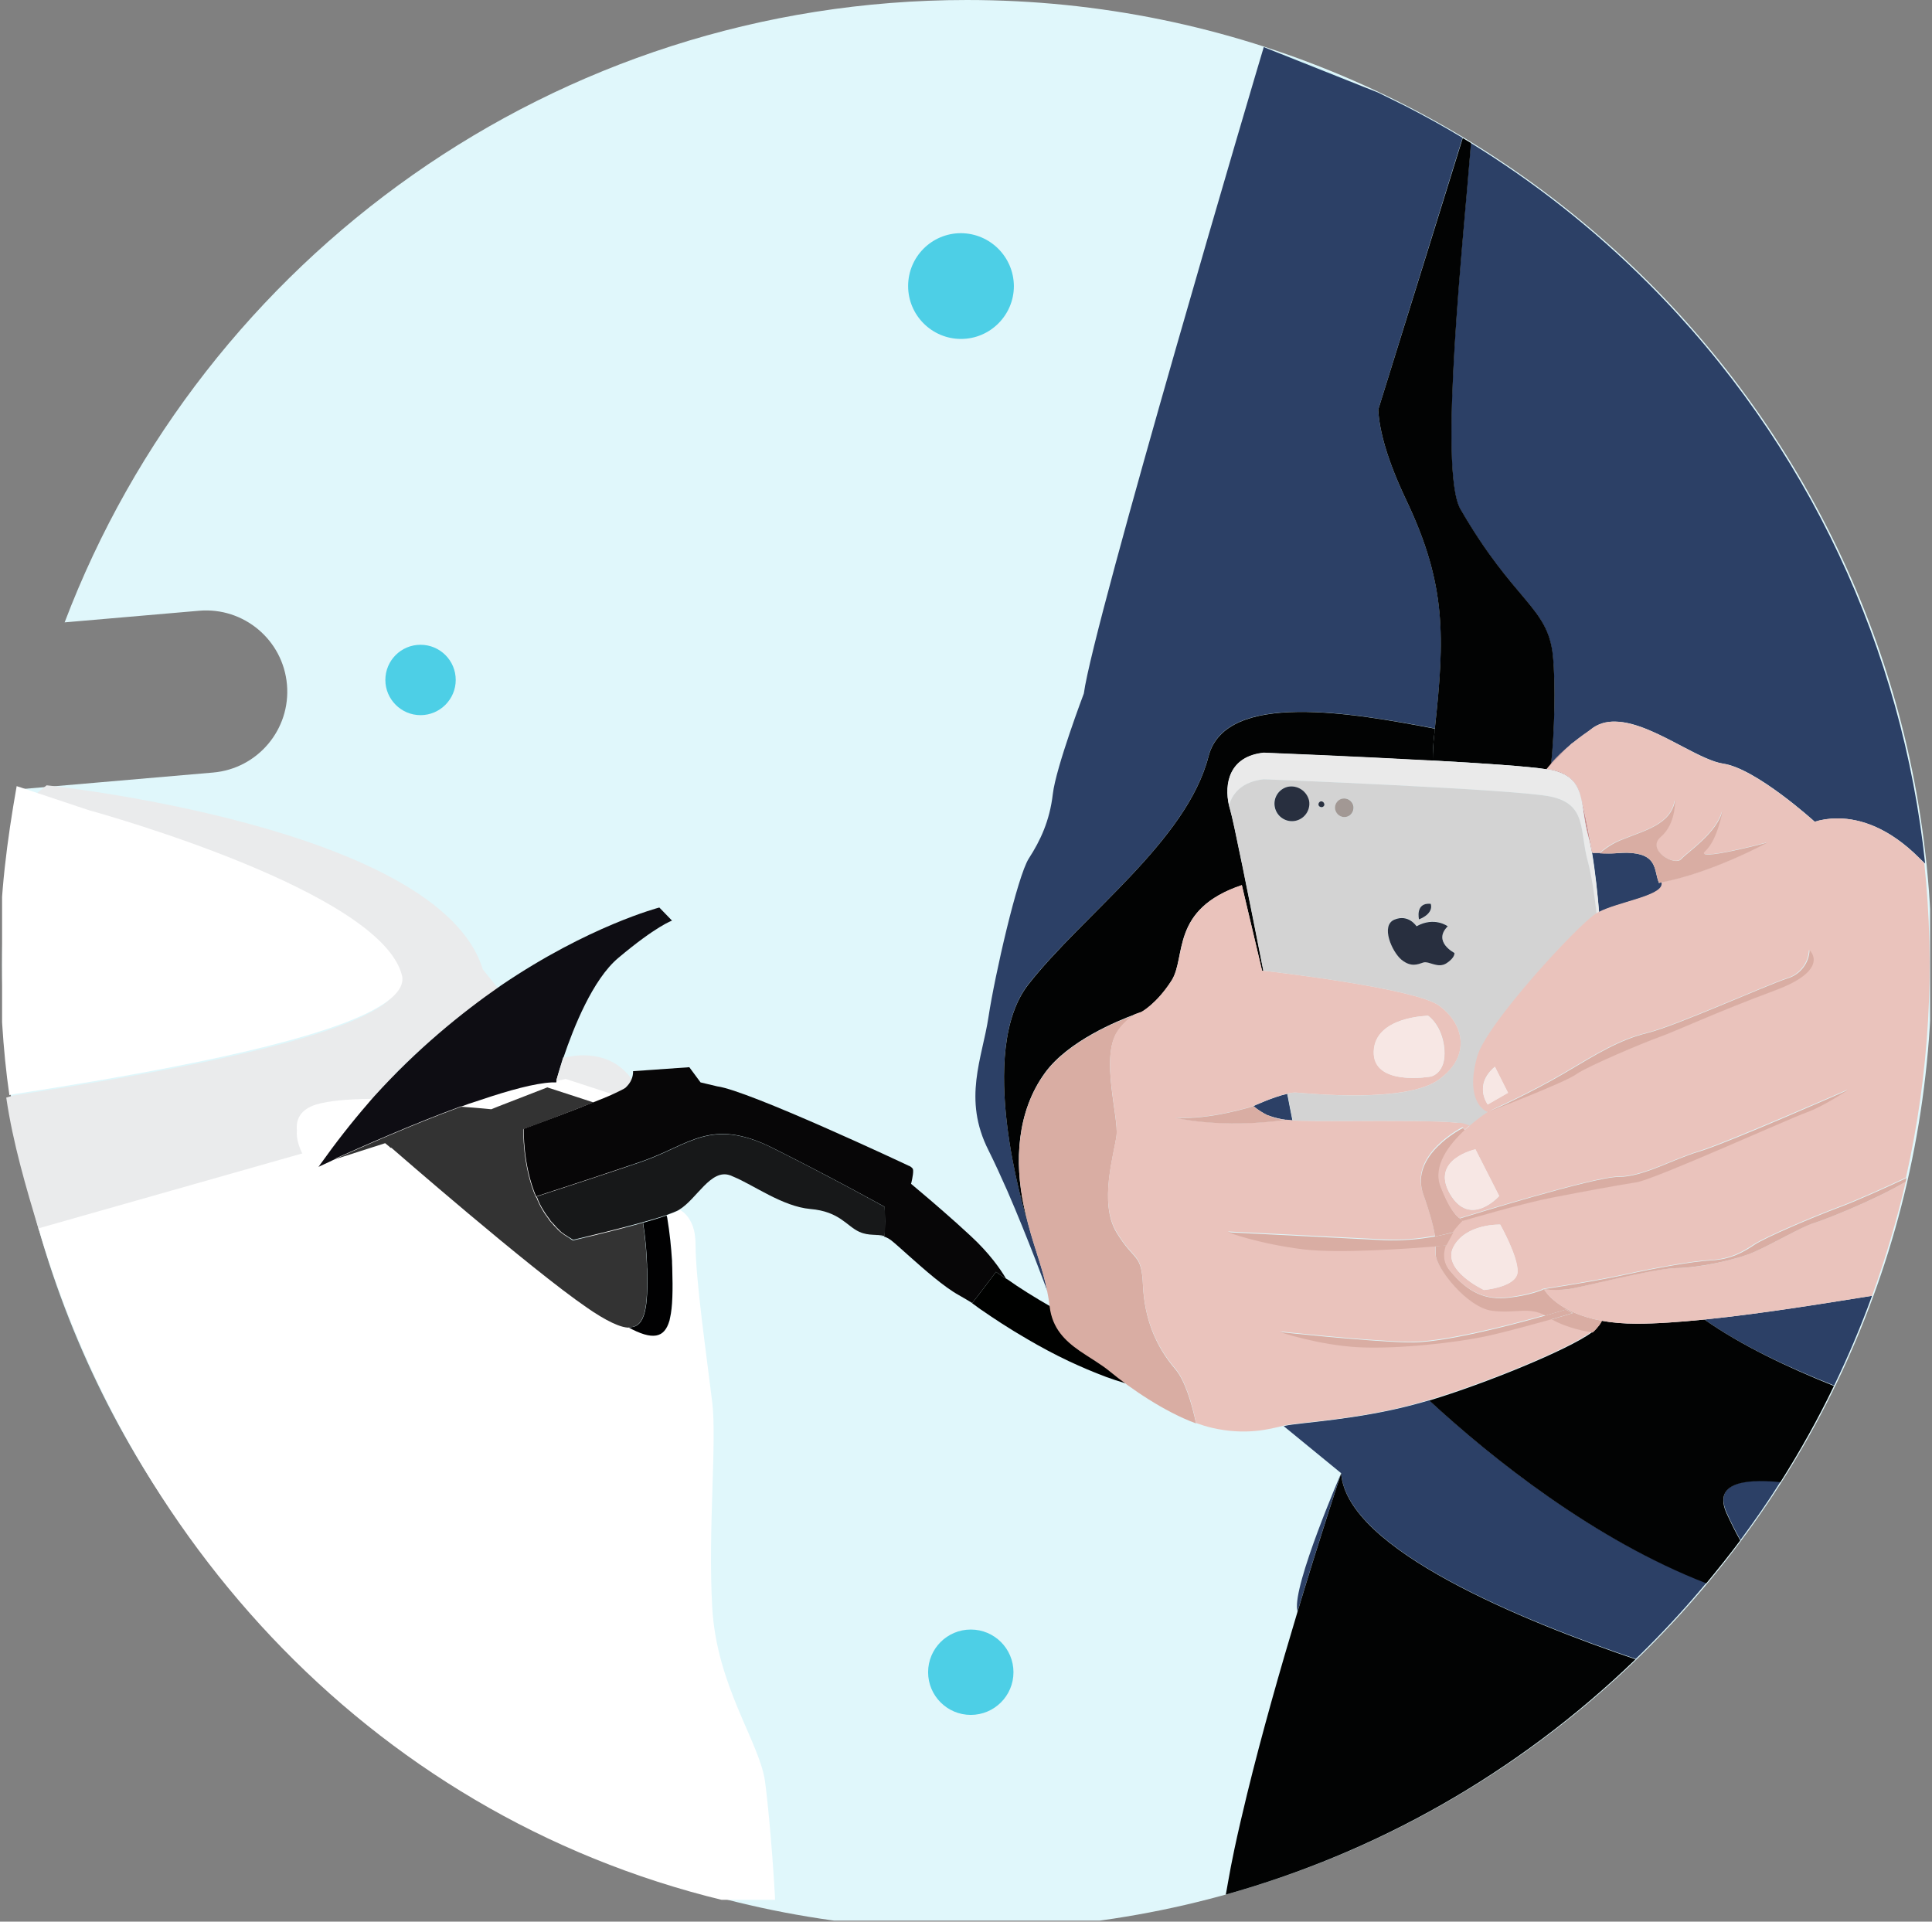 <svg fill="none" height="923" viewBox="0 0 928 923" width="928" xmlns="http://www.w3.org/2000/svg" xmlns:xlink="http://www.w3.org/1999/xlink"><rect x="0" y="0" width="928" height="923" fill="#808080" stroke="none"/><clipPath id="a"><path d="m0 0h927.1v922.5h-927.1z"/></clipPath><clipPath id="b"><path d="m1 376h548.3v536.5h-548.3z"/></clipPath><g clip-path="url(#a)"><path clip-rule="evenodd" d="m464.435 926.87c255.948 0 463.435-207.487 463.435-463.435s-207.487-463.435-463.435-463.435c-198.017 0-367.028 124.192-433.391 298.935l64.585-5.579c21.459-1.853 40.358 14.04 42.211 35.499 1.854 21.46-14.04 40.358-35.499 42.212l-93.697 8.093c-5.021 27.328-7.644 55.495-7.644 84.275 0 255.948 207.487 463.435 463.435 463.435z" fill="#e0f7fb" fill-rule="evenodd"/><g clip-path="url(#b)"><path d="m130 516h170v78h-170z" fill="#fff"/><path d="m145.5 554.7c0 .1 0 .1 0 0-1.8-3.6-3.3-7.9-2.9-11.7-.5-5.3 1.6-10.1 9.3-12.5 6-1.8 15.6-2.6 26.5-2.7 20.4-22.6 41.6-39.9 60.8-53.1l-7.3-9.1c-21-68.8-209.5-88.4-209.5-88.4l-5.9 4.8-.1.1 25.6 8.5h.2c5.2 1.4 138.8 38.6 149.3 78.8.2.6.3 1.3.3 1.9.1 5.4-5.4 10.7-15 15.6-31 16-104.4 29.1-170.3 39.3-.6.1-3 .9-3.5 1 3.2 21.9 9.5 43.1 15.7 63.8z" fill="#eaebec"/><path d="m153.9 559.2c-.4.5-.6 1-1 1.3 0 0 2.9-1.3 7.5-3.5.5-.2 1-.4 1.5-.7l-1.3.4c12.2-5.5 37.3-16.7 60.8-25.3h.4c2.3-.9 4.7-1.7 7-2.4l1.8-.6c.1 0 .2-.1.3-.1 13.6-4.6 26-8 34.2-8.4h.5 1.2.3.1s0 0 0-.1 0-.2.1-.5c0-.1 0-.2.1-.3h-.2c.4-1.4 1.6-5.6 3.3-11.1.1 0 .1 0 .2-.1 4.8-14.2 14-37.4 26.3-47.7 18.3-15.4 25.8-17.9 25.8-17.9l-6.1-6.3s-33.9 8.8-76 37.4c-19.2 13.3-40.4 30.6-60.8 53.1-1.1 1.2-2.1 2.4-3.2 3.7-7.8 9-15.4 18.7-22.8 29.1z" fill="#0e0d13"/><path d="m267.2 519.2h.2l4-.9.2-.1 22.7 7.4c3.1-1.3 5.3-2.4 6.1-3.1 1.3-1.1 2.4-2.5 3-4.2-10.3-14.3-26.9-11.7-32.6-10.2-.1 0-.2 0-.2.1-1.8 5.3-3 9.5-3.4 11z" fill="#eaebec"/><path d="m178.2 485.7c9.6-5 15.2-10.2 15.1-15.6 0-.6-.1-1.3-.3-1.9-10.7-40.2-144.2-77.3-149.4-78.8-.1 0-.2 0-.2 0l-25.5-8.5-7.7-2.6-2.2-.7c-4.6 26.1-8 51.9-8 79.4 0 23 1.3 47 4.5 69 .6-.1 2.6-.5 3.1-.6 66-10.2 139.6-23.7 170.6-39.7z" fill="#fff"/><path d="m367.4 855.2c-2.9-18.9-23.2-45.6-25.3-83.2s2.3-79.6 0-98.5c-1.2-9.9-3.3-25.6-5.1-40.6-1.6-13.6-2.9-26.9-2.9-34.9 0-2.7-.3-4.9-.7-6.9-1.4-5.7-4.4-8.6-6.8-10-.1 0-.1.1-.2.1-.4.2-.8.5-1.3.7-1.2.5-2.7 1.1-4.7 1.8.1.4.1.9.2 1.3 1.1 7.2 1.9 14.3 2.3 20.7v.4.4c0 .8.1 1.6.1 2.4.3 10.5.2 18.7-1.1 24.2 0 .1-.1.2-.1.4-.1.3-.2.6-.2.9-2.4 8.1-7.9 9.4-19.8 3h.2c-1.5-.1-3.2-.5-5.2-1.3-3.2-1.2-7-3.2-11.6-6.2-1-.7-2-1.3-3.1-2.1-26.3-17.9-90.7-74-93.9-76.8h-.3l-.1-.1h-.1l-1-.8-33.4 10.9s-.5-.6-1.2-1.6l-1.3.5c-1.1-1.5-2.5-3.8-3.8-6.3 0 0 0 0 0-.1l-128.5 36.5c48.2 163 176.5 295.5 353.7 328 0-.7.326-2 0-7.7-1.5-26.2-3.8-48.2-4.8-55.1z" fill="#fff"/><path d="m320.2 583.8c-3.1 1.1-7 2.3-11.3 3.5 1.1 7.1 1.7 14 1.9 20 0 .8 0 1.6.1 2.4.4 17.8-.8 27.8-8.4 27.8-.2 0-.4 0-.6 0-.1 0-.2 0-.2 0 11.9 6.5 17.4 5.1 19.8-3 .1-.3.2-.6.2-.9 0-.1.1-.2.1-.4 1.3-5.5 1.4-13.6 1.1-24.1 0-.8-.1-1.7-.1-2.6 0-.1 0-.3 0-.4s0-.3 0-.4c-.4-6.4-1.1-13.5-2.3-20.7-.1-.4-.2-.8-.3-1.2z" fill="#010102"/><path d="m302.4 637.5c7.6-.1 8.8-10 8.4-27.8 0-.8 0-1.6-.1-2.4-.2-6.1-.8-12.9-1.9-20-14.8 4.2-33.6 8.5-33.6 8.5-.5-.2-.8-.5-1.2-.7.2 0 .4.1.5.2-.2-.1-.4-.2-.5-.3-.2-.1-.4-.2-.6-.4-.5-.2-.8-.5-1.2-.7-.2-.1-.5-.4-.7-.5-.5-.2-.8-.6-1.3-.9-.4-.2-.7-.5-1.1-.8-.2-.2-.5-.5-.7-.7-.4-.2-.6-.6-1-1-.2-.2-.4-.4-.6-.6-.5-.5-1-1-1.4-1.6-.1-.1-.2-.2-.4-.4-.5-.5-.8-.9-1.2-1.4-.1-.1-.2-.2-.2-.4-.9-1.2-1.9-2.5-2.7-3.9v.1-.1c-1.3-2.1-2.4-4.3-3.3-6.7-.1 0-.1 0-.2.1-6.6-15.5-6-32.6-6-32.6h.1c0-.1 0-.2 0-.2 3.6-1.3 8.7-3.2 14.2-5.3 6.3-2.4 13.3-5.1 19.3-7.5l-22.1-7.2-23.7 9.2-3.2 1.3s-5.8-.6-14.2-1.2c-.2 0-.3 0-.4 0-23.5 8.6-48.6 19.8-60.8 25.3l1.3-.4 23.1-7.4 1.7 1.4.8.7.1.1h.3.1s67.1 58.5 94.1 76.9c1 .7 1.9 1.3 2.8 1.9 4.6 3 8.5 5.1 11.6 6.3 2 .8 3.7 1.2 5.2 1.3.3-.2.5-.2.7-.2z" fill="#333"/><path d="m251.6 542.3s-.6 17.1 6 32.6c.1 0 .1 0 .2-.1 0-.1 0-.1-.1-.2 12.1-3.9 34.3-11.2 50.4-16.7 23.2-8 33.2-21.4 62.9-6.6 29.6 14.8 53.8 28.3 53.8 28.3.4 4.7.4 9.3 0 14h-.1v.3c-2.3-.7-4.4-.5-6.9-.7 3.6.3 6.6-.2 10.2 2.5 1.8 1.4 5 4.3 8.8 7.7 7.2 6.4 16.7 14.8 23.8 18.7 2.9 1.6 4.9 2.9 6.4 3.8l2.4-3.1 3.3-4.3 5.7-7.6c1.4 1 2.9 2.1 4.8 3.2-2.6-4.4-7.9-12.1-16.9-20.4-4.5-4.2-8.9-8.1-12.9-11.6-8.3-7.3-14.7-12.5-15.8-13.5 0 0 .1-.3.2-.7.4-1.7 1.3-6 .5-6.7-.5-.6-1.2-1.1-1.9-1.3-1.4-.7-77-36.2-91.9-38.1l-8-1.9-5.4-7.3-27 1.9c0 1.3-.2 2.6-.7 3.8-.6 1.6-1.7 3-3 4.2-.8.6-3.1 1.7-6.1 3.1-2.6 1.2-5.9 2.5-9.4 3.9-5.9 2.4-12.6 5-18.8 7.3-5.6 2.1-10.7 4-14.5 5.4z" fill="#070607"/><path d="m275.3 595.5s31-7.2 44.9-11.9c.5-.2.9-.3 1.3-.5 1.4-.5 2.6-1 3.5-1.4.4-.2.9-.4 1.3-.7 8.4-5.1 15.1-19.7 24.3-16.5.3.1.7.2 1 .4.2.1.5.2.7.3 9.7 4 23.6 14.3 36.9 15.5 14.1 1.2 17.4 8.2 23.6 11 4.8 2.1 8.3.9 12 2h.1c.4-4.7.4-9.3 0-14 0 0-24.2-13.5-53.8-28.3-29.7-14.8-39.8-1.4-62.9 6.6-16.1 5.5-38.3 12.8-50.4 16.7 0 .1 0 .1.1.2.8 2.4 2 4.7 3.3 6.7.8 1.4 1.8 2.7 2.7 3.9.1.1.2.2.2.4.4.5.7.9 1.2 1.4.1.1.2.2.4.4.5.5 1 1.1 1.4 1.6.2.2.4.4.6.6l1 1c.2.2.5.5.7.7.4.4.7.6 1.1.8.5.4.8.7 1.3.9.2.1.5.4.7.5.4.2.7.5 1.2.7.2.1.4.2.6.4.2.1.3.2.5.3 0 0 .1 0 .1.1h.1s.1.1.3.2z" fill="#171819"/><path d="m545.5 645.8c-13.9-4.3-28-11-40.1-17.8-8.4-4.8-15.9-9.5-21.5-13.5-.2-.1-.4-.2-.7-.4-1.9-1.1-3.4-2.2-4.8-3.2l-5.7 7.6-3.3 4.3-2.4 3.1v.1c.4.2 1.4 1.1 3.3 2.4.5.4 1 .7 1.6 1.1 4.6 3.2 12.2 8.3 21.7 13.8 6 3.5 12.6 7.1 19.8 10.5 5.8 2.7 11.8 5.3 18 7.6 5.8 2.1 11.8 3.9 17.7 5.3h.2c-1.4-7.5-3-17-3.8-20.9z" fill="#000100"/></g><path d="m609.2 23.5 44.5 17.7c-14.5-6.7-29.3-12.6-44.5-17.7z" fill="#4dcfe6" opacity=".1"/><path d="m461.6 112c-.1 0-.1 0 0 0-14.1 0-25.4 11.4-25.4 25.4s11.4 25.4 25.4 25.4 25.4-11.4 25.4-25.4c-.1-14-11.4-25.3-25.4-25.4z" fill="#4dcfe6"/><path d="m202 309.7c-.1 0-.1 0 0 0-9.4 0-16.9 7.6-16.9 16.9s7.6 16.9 16.9 16.9 16.9-7.6 16.9-16.9c0-9.4-7.6-16.9-16.9-16.9z" fill="#4dcfe6"/><path d="m466.3 823.7c11.322 0 20.5-9.178 20.5-20.5s-9.178-20.5-20.5-20.5-20.5 9.178-20.5 20.5 9.178 20.5 20.5 20.5z" fill="#4dcfe6"/><path d="m818.7 633.8c17.3 12.2 39.9 22.9 62.3 31.7 6.8-14.1 12.9-28.5 18.2-43.1-17.2 2.7-51 8.4-80.5 11.4z" fill="#2c4066"/><path d="m602.2 531.4c2.3 1.9 4.5 3.2 6.5 4.2.5.2 1.1.4 1.7.6 2 .7 4.4 1.3 7.4 1.7h.1-.1l3 .3c-.8-3.9-1.6-8.2-2.5-12.8-6.8 1.5-16.3 5.9-16.3 5.9s.2 0 .2.1z" fill="#2c4066"/><path d="m768.1 438.2c9.1-4.8 29.6-7.7 30.3-13.3 0-.4 0-.7-.2-1.1-.5.1-1 .2-1.4.3 0-.1 0-.2-.1-.4-2.3-6-.5-13.7-15.1-14.1-1.5 0-3.1.1-5 .2-1.6.1-3.1.2-4.5.1-1.2 0-2.5 0-3.7-.2l.1-.1h-3.5s0-.3-.1-.7c-.1 0-.2-.1-.3-.1 1.7 9.8 2.9 21.7 3.5 29.4z" fill="#2c4066"/><path d="m520.6 333.1s-13.4 35.4-14.9 48.3-6 22.4-11.5 30.9-16.4 56.3-19.4 76.2-12.5 39.3 0 64c2.9 5.8 6 12.6 9.1 19.6 9.9 22.8 19.1 47.8 19.1 47.9-2.2-11.2-5.9-19.7-9.2-32.4-2.1-6.8-25-82.8.2-114.9 26.4-33.6 76-68.7 86.5-109.5 8.2-31.8 70-20.6 108.7-13.3 4.9-44 5.5-69.3-13.6-109.4-9.5-20-13-33.6-13.6-43.7l40.5-130.6c-8.9-5.4-18-10.4-27.1-15.1l-13.6-6.7-8.1-3.2-44.5-17.7-1.9-.8c-.1 0-.2-.1-.3-.1v.1c-2 6.4-81.9 276.5-86.4 310.4z" fill="#2c4066"/><path d="m829.4 726.6c2.2 4.9 4.4 9.2 6.6 13.1 6.8-9.2 13.3-18.5 19.3-28.1-19.6-1.8-32 1.4-25.9 15z" fill="#2c4066"/><path d="m686.5 672.6c-2.1.6-4.1 1.2-6 1.7-28.1 7.7-56.5 9-63 10.5-.3.1-.6.1-.9.2l27.6 22.6s-23.3 53.8-21.1 65.7c.1.3.1.6.1.9 11.4-37.9 21-66.6 21-66.6 2.7 36.7 88.2 71.2 141.5 89.2 1.9-1.8 3.8-3.7 5.7-5.6 10-10 19.4-20.3 28.3-31-54.1-20.6-102.7-59.6-133.2-87.6z" fill="#2c4066"/><path d="m791.4 135.8c-26.2-26.2-54.7-48.5-84.9-67.1-3.5 44.5-15.8 157.3-5.1 175.8 25.9 44.8 41.9 46.8 44.4 70.2 1.6 14.8.7 37.1-.8 52.1 2.8-3.4 6.3-6.5 9.5-9.2l.3-.3.7-.5c3.7-3 6.9-5.2 8.1-6l.5-.4c3.4-2.8 7.4-3.9 11.8-3.8 10.1.1 22 6.6 32.7 12.2 7.3 3.8 14 7.2 19.1 8 15.7 2.2 43.9 27.8 44 27.9 3.1-1 6.8-1.6 10.9-1.6h.3c10.8.1 24.5 4.5 39 19 .7.7 1.4 1.4 2.2 2.1.2.2.4.4.6.5-10.9-101.9-55.3-200.9-133.3-278.9z" fill="#2c4066"/><path d="m502 515.2c11.1-15.2 34.8-24.9 43.2-28 2-.7 3.1-1.1 3.1-1.1s7.2-3.8 14.4-15c7.2-11.3-.8-34.4 33.8-45.9l9.7 41.1s.2 0 .7.1c-7.3-37.1-14.4-72.3-15.9-77.2-.2-.7-.4-1.5-.6-2.2-2.5-10.6.1-23.7 16.7-25.4 0 0 42.9 1.7 81.1 3.8 0-3.8.2-8.2.8-13.2.1-.7.2-1.4.2-2.2-38.8-7.4-100.5-18.5-108.7 13.3-10.5 40.7-60.1 75.8-86.5 109.5-25.2 32.1-2.3 108.2-.2 114.9-.7-2.6-1.4-5.4-2-8.4-4.5-21-3.5-45.4 10.2-64.1z" fill="#020303"/><path d="m818.7 633.8c-11.9 1.2-23.2 2-32.4 2-6.5 0-12.1-.5-16.9-1.4-.5.9-.9 1.6-1.4 2.3-.1.1-.1.1-.2.2-1.5 2-2.9 3.1-2.9 3.1s-.1 0-.3 0c-11.5 8.4-51.2 24.6-78.1 32.7 30.4 28 79.1 66.9 133.1 87.8 5.6-6.8 11.1-13.6 16.3-20.6-2.2-3.9-4.4-8.3-6.6-13.1-6-13.6 6.3-16.8 25.9-14.9 9.5-15 18.1-30.4 25.7-46.2-22.4-9-44.9-19.7-62.2-31.9z" fill="#020303"/><path d="m662 196.8c.6 10.1 4.1 23.7 13.6 43.7 19.1 40.2 18.4 65.4 13.6 109.4-.1.7-.2 1.4-.2 2.2-.6 5-.8 9.4-.8 13.2 23.9 1.3 46 2.8 54.8 4.2 0 0 0-.1.1-.1h-.1l.2-.2c.6-.8 1.2-1.6 1.9-2.4 1.5-15 2.3-37.3.8-52.1-2.5-23.4-18.5-25.4-44.4-70.2-10.7-18.5 1.6-131.3 5.1-175.8-1.3-.8-2.7-1.6-4-2.4z" fill="#020303"/><g fill="#cc9393"><path d="m924.6 414.7c-.2-.2-.4-.4-.6-.5.2.1.4.3.6.5z"/><path d="m775.8 346.6c10.1.2 22 6.6 32.7 12.2-10.7-5.6-22.6-12-32.7-12.2z"/><path d="m921.8 412.1c-14.5-14.5-28.2-19-39-19 10.8 0 24.5 4.5 39 19z"/><path d="m882.5 393.1c-4.1 0-7.8.6-10.9 1.6 3.1-1 6.8-1.6 10.9-1.6z"/><path d="m755.4 356.8 8.1-6c-1.2.8-4.4 3-8.1 6z"/><path d="m776.6 409.8h-1.1-.1c-1.1.1-2.2.2-3.3.2 1.4 0 2.9 0 4.5-.2 1.8-.1 3.5-.2 5-.2-.1 0-.2 0-.3 0-1.4 0-3 .1-4.7.2z"/><path d="m798.4 424.9c0-.4 0-.7-.1-1.1.1.3.1.7.1 1.1z"/><path d="m744.8 369.8c17.6 3.6 13.8 16.3 17.9 31.3.6 2.3 1.2 5 1.7 7.8.1 0 .2.1.3.1-.6-3.3-3-17.6-5.8-27.8-3-11.2-15.2-11.8-16-11.8 0 0 0 .1-.1.1.8.1 1.5.2 2 .3z"/><path d="m754.5 357.6c-3.2 2.6-6.6 5.8-9.5 9.2-.7.8-1.3 1.6-1.9 2.4z"/></g><path d="m762.7 401.1c-4.1-15-.4-27.7-17.9-31.3-.5-.1-1.2-.2-1.9-.3-8.8-1.4-30.9-2.9-54.8-4.2-38.3-2.1-81.1-3.8-81.1-3.8-16.5 1.7-19.1 14.8-16.7 25.4 1.8-6.3 6.7-11.5 16.7-12.6 0 0 120.3 4.7 137.8 8.3s13.8 16.4 17.9 31.3c1.8 6.6 3.2 16.3 4.2 25 .4-.2.8-.5 1.2-.7-.7-7.7-1.9-19.6-3.6-29.3-.5-2.8-1.1-5.5-1.8-7.8z" fill="#eaeaea"/><path d="m744.8 382.6c-17.6-3.6-137.8-8.3-137.8-8.3-10 1.1-14.9 6.3-16.7 12.6.2.8.4 1.5.6 2.2 1.5 4.9 8.6 40.1 15.9 77.2h.4c8.8 1 73 8.7 84 16.7 11.8 8.6 15.8 23.9 0 35.5s-62.5 6.7-68.5 6.3c-1.2-.1-2.6.1-4.3.5.9 4.6 1.7 8.9 2.5 12.8.9.1 1.9.1 2.9.2 15.1.4 58.9-.5 74.1.8 1.6.1 2.8.3 3.7.5 1.6.3 3.1.8 4.4 1.3 4.8-4.1 8.8-6.7 8.8-6.7s-.1 0-.1-.1c-.1 0-.2.1-.2.1s.1 0 .2-.1c-5.6-2.7-9.3-11.3-4.8-26.8 4.6-15.7 48.1-62.8 56.8-68.4.1 0 .1-.1.2-.1-1-8.7-2.4-18.3-4.2-25-4.1-14.8-.3-27.5-17.9-31.2zm-100 1c2.5-.5 4.9 1.1 5.4 3.6.4 2.4-1.2 4.7-3.6 5.2-2.4.4-4.7-1.2-5.2-3.6-.4-2.4 1-4.6 3.4-5.2zm-22.9 10.7c-4.5.8-8.9-2.2-9.7-6.8-.8-4.4 2-8.6 6.3-9.6 4.6-.9 9.2 2 10.1 6.7.9 4.5-2.1 8.9-6.7 9.7zm13.1-6.5c-.8.1-1.5-.4-1.7-1.2-.1-.7.3-1.5 1.1-1.6.8-.2 1.6.4 1.7 1.2.2.7-.4 1.4-1.1 1.6zm46.6 53.8s-2-8.2 5.6-7.5c0 0 2 4.5-5.6 7.5zm13.3 20.9c-4.2 2.8-8.4-1.1-11.2-.3s-6 2.4-10.5-1.3c-4.6-3.7-10.2-16.5-3.4-19.3s10.6 3.2 10.6 3.2c8.6-4.8 15 0 15 0-7.4 7.4 3.2 12.8 3.2 12.8s.5 2.1-3.7 4.9z" fill="#d3d3d3"/><path d="m618.6 377.9c-4.3 1-7.1 5.2-6.3 9.6.8 4.5 5.1 7.6 9.7 6.8 4.5-.8 7.6-5.1 6.8-9.7-1.1-4.7-5.6-7.6-10.2-6.7z" fill="#282f3f"/><path d="m646.5 392.4c2.4-.4 4-2.8 3.6-5.2-.5-2.5-2.9-4.1-5.4-3.6-2.3.5-3.8 2.8-3.4 5.1.5 2.5 2.8 4.1 5.2 3.7z" fill="#a29894"/><path d="m636.1 386.1c-.2-.8-.9-1.3-1.7-1.2-.7.2-1.2.9-1.1 1.6.1.8.9 1.3 1.7 1.2.7-.1 1.3-.8 1.1-1.6z" fill="#282f3f"/><path d="m681.6 441.6c7.6-3.1 5.6-7.5 5.6-7.5-7.6-.7-5.6 7.6-5.6 7.5z" fill="#282f3f"/><path d="m695.4 444.9s-6.4-4.8-15 0c0 0-3.8-6-10.6-3.2s-1.2 15.5 3.4 19.3c4.6 3.7 7.8 2.2 10.5 1.3 2.8-.8 7 3.1 11.2.3s3.7-4.9 3.7-4.9-10.6-5.4-3.2-12.8z" fill="#282f3f"/><path d="m518.5 648.8c4.9 3.4 10.2 6.3 14.8 10.1 9.6 7.9 25.9 19.2 41.2 24.8-2.1-9.7-5.3-20.6-10-26.1-9.7-11.3-14.8-24.7-15.5-40.3s-4.1-11.1-12.7-25.3-1.1-37.7 0-46.5-7.8-37.6.4-49.9c2.2-3.3 5.1-6.1 8.5-8.2-8.5 3.1-32.1 12.8-43.2 28-13.7 18.7-14.7 43.1-10.2 64 .6 3 1.3 5.8 2 8.4 3.3 12.7 7 21.2 9.2 32.4.5 2.4.9 4.8 1.2 7.5 1.3 10.4 7.3 16.2 14.3 21.1z" fill="#d9ada3"/><path d="m610.5 536.2c-.6-.2-1.2-.4-1.7-.6.5.2 1.1.4 1.7.6z" fill="#d9ada3"/><path d="m602.1 531.3s0 0 .1.1c0-.1-.1-.1-.1-.1z" fill="#d9ada3"/><path d="m562.7 471.1c7.2-11.2-.8-34.4 33.8-45.9-34.5 11.5-26.6 34.6-33.8 45.9z" fill="#d9ada3"/><path d="m596.5 425.2 9.7 41.1s.4 0 1 .1c-.1 0-.2 0-.4 0-.4 0-.7-.1-.7-.1z" fill="#d9ada3"/><path d="m697.9 539.1c-15.2-1.3-59-.3-74.1-.8 15.1.5 58.9-.5 74.1.8z" fill="#d9ada3"/><path d="m706 540.9c-1.3-.5-2.8-1-4.4-1.3 1.6.3 3.1.8 4.4 1.3z" fill="#d9ada3"/><path d="m622.7 524.9c6 .4 52.7 5.2 68.5-6.3-15.9 11.5-62.6 6.7-68.5 6.3z" fill="#d9ada3"/><path d="m691.2 518.5c15.8-11.6 11.8-26.9 0-35.5 11.8 8.7 15.8 24 0 35.5z" fill="#d9ada3"/><path d="m697.9 539.1c-15.2-1.3-59-.3-74.1-.8-1 0-2-.1-2.9-.2-1.1-.1-2.1-.2-3-.3-31.5 4.4-53.3-1-53.3-1 16.8 1.1 37.5-5.6 37.5-5.6l.1.1c-.1-.1-.1-.1-.1-.1s9.5-4.4 16.3-5.9c1.6-.4 3.1-.6 4.3-.5 6 .4 52.7 5.2 68.5-6.3s11.8-26.9 0-35.5c-11-8-75.2-15.7-84-16.7-.6-.1-1-.1-1-.1l-9.7-41.1c-34.5 11.6-26.5 34.7-33.8 45.9-7.2 11.2-14.4 15-14.4 15s-1.1.4-3.1 1.1c-3.4 2.1-6.3 4.9-8.5 8.2-8.2 12.3.7 41.1-.4 49.9s-8.6 32.2 0 46.5 12 9.6 12.7 25.3 5.8 29 15.5 40.3c4.7 5.5 8 16.4 10 26.1v.1c2.5.9 5 1.7 7.6 2.3 16.4 3.8 27.8.6 34.4-1 .3-.1.6-.2.9-.2 6.5-1.5 34.9-2.7 63-10.5 1.9-.5 3.9-1.1 6-1.7 26.9-8.1 66.5-24.2 78.1-32.7-1.9-.3-11.7-2-19.4-6.3-9 2.6-22 6.1-30.7 8-14.6 3.2-43 6.4-62 5.4s-37.7-7.3-37.7-7.3 39.2 4.3 61.3 5c16.2.5 49.6-8.2 66.2-12.9-8-4.5-14.1-.9-25.5-2.3-12-1.5-27.2-20.7-27.2-27.2 0-1.3 0-2.6 0-3.8-12.7 1.1-46 3.5-63.5 1.4-21.8-2.6-36.2-8.2-36.2-8.2l74.9 3.8c8.2.4 16.4-.2 24.5-1.8-.5-4.1-2-9.8-5.7-20.4-6.7-18.9 19-31.7 19-31.7s.4.4 1.1 1.2c.8-.7 1.5-1.4 2.3-2-1.3-.5-2.8-1-4.4-1.3-.8.1-2.1 0-3.6-.2zm-4.1-35.1c.9 11.6-6.5 13.1-6.5 13.1s-27.9 4.9-27.4-12 26.1-17.2 26.1-17.2 6.8 4.5 7.8 16.1z" fill="#eac3bc"/><path d="m617.8 537.9c-2.9-.4-5.4-1-7.4-1.7-.6-.2-1.2-.4-1.7-.6 4.9 2.3 8.5 2.3 9.1 2.3z" fill="#eac3bc"/><path d="m768 636.7c-.1.1-.1.1-.2.2z" fill="#eac3bc"/><path d="m689.6 598.6v3.8c0 6.5 15.1 25.7 27.2 27.2 11.4 1.4 17.5-2.1 25.5 2.3 6-1.7 9.9-2.9 9.9-2.9l3.3 1.7s-4.2 1.3-10.2 3c7.7 4.4 17.5 6 19.4 6.3h.3s1.4-1.1 2.9-3.1c.1-.1.1-.1.2-.2.5-.7 1-1.4 1.4-2.3-20.9-3.8-27.2-14.1-27.8-15.1-.1 0-.1 0-.2 0-.9.4-6.7 2.9-16.7 4-11 1.3-19.5-2.2-28.2-12.9-3.4-4.1-3.1-8.7-1.5-12.8l-.3.5s-1.9.2-5.2.5z" fill="#d9ada3"/><path d="m683.6 573.5c3.7 10.6 5.1 16.3 5.7 20.4 3-.6 5.9-1.3 8.9-2.1l-.3.6c2.1-3 4.3-5.3 5.2-6.1-.2 0-.2.1-.2.1l-1.7-1.1h.1c-2-1.3-5.2-5.1-9.1-15.2-3.8-9.9 4.1-20.1 11.6-27.1-.7-.8-1.1-1.2-1.1-1.2s-25.7 12.8-19.1 31.7z" fill="#d9ada3"/><path d="m921.8 412.1c-14.5-14.5-28.2-19-39-19-.1 0-.2 0-.3 0-4.1 0-7.8.6-10.9 1.6-.1-.1-28.3-25.6-44-27.9-5.1-.7-11.8-4.1-19.1-8-10.6-5.6-22.6-12-32.7-12.2-4.3-.1-8.3 1-11.8 3.8l-.5.4-8.1 6-.7.5-.3.3-11.4 11.6-.2.2h.1c.9 0 13 .7 16 11.8 2.8 10.2 5.3 24.5 5.8 27.8.1.5.1.7.1.7h3.5c3.2-2.9 6.9-5.1 10.9-6.6 10.5-4.3 23.4-7.1 25.2-18.9 0 0 .5 11.4-6.8 17.6s6.5 14.3 9.7 10.8 17.6-12.8 20-23.7c0 0-2.4 14.4-8.4 19.8s29.9-4.1 29.9-4.1-26.3 14.4-50.8 19.1c.1.4.2.8.1 1.1-.6 5.6-21.2 8.5-30.3 13.3-.4.2-.8.5-1.2.7-.1 0-.1.1-.2.1-8.7 5.6-52.3 52.7-56.8 68.4-4.5 15.6-.8 24.1 4.8 26.8 1.8-.8 20.8-9.4 36.5-18.6 16.4-9.7 26.5-16.1 40.3-19.5s56.8-22.8 67.2-26.2c6-1.8 10.2-7.2 10.5-13.5 0 0 10.5 9.3-16.8 19.4s-48.4 19.9-55.3 22.3-34.5 14-40 17.9c-5.2 3.7-39.7 17.1-42.3 18.1 0 0 .1 0 .1.1 0 0-4.1 2.6-8.8 6.7-.7.6-1.5 1.3-2.3 2-7.5 7-15.4 17.2-11.6 27.1 3.9 10.1 7.1 13.8 9.1 15.2 2.6-.8 64.5-20 76.2-20 11.9 0 25.7-8.2 38.8-12.2s71.6-29.6 71.6-29.6-12.5 8.2-20 10.8-73.2 32.3-81.8 33.6-26.2 4.6-40.2 7.3c-13.2 2.6-40 10.3-42.8 11.1-.9.9-3.2 3.1-5.2 6.1l-2.8 5.2c-1.6 4.1-1.9 8.7 1.5 12.8 8.7 10.6 17.2 14.2 28.2 12.9 10-1.2 15.8-3.6 16.7-4-.2 0-.4 0-.6 0 0 0 24.5-3.7 39.2-6.9s32.4-6.5 41.9-7 15.4-4 20.7-7.5 27.9-13.2 41.3-18.2c8.8-3.3 23.1-9.8 31.8-13.9 11.2-49.6 14.1-100.7 8.8-151.1-.2-.2-.4-.4-.6-.5-.5-.5-1.2-1.2-1.9-1.9zm-207.2 118.4s-7-9.3 3.4-18.1l6.3 12.5zm-18.1 43c-9.7-16.7 12.2-21.4 12.2-21.4l11.4 22.4s-13.9 15.6-23.6-1zm16.3 46.1s-20.6-9.6-14.6-20.8 22.4-10.6 22.4-10.6 8.6 15.3 8.3 22.7-16.1 8.7-16.1 8.7z" fill="#eac3bc"/><path d="m871.1 587.5c-5.9 1.8-19.5 9.9-28.5 13.8s-26.3 7.7-37.5 7.8-45.4 9.3-51.9 10.1c-3.8.4-7.7.4-11.6.1.6 1 6.9 11.3 27.8 15.1 4.8.9 10.4 1.4 16.9 1.4 9.2 0 20.5-.8 32.4-2 29.6-3 63.3-8.7 80.5-11.4 6.5-18 11.9-36.3 16.2-54.8-15.4 9.1-39.4 18.4-44.3 19.9z" fill="#eac3bc"/><path d="m776.6 409.8c1.7-.1 3.3-.2 4.7-.2-1.7 0-3.6 0-5.8.2z" fill="#eac3bc"/><path d="m714.6 534.2s.1 0 .2-.1c2.6-1 37.1-14.3 42.3-18.1 5.5-3.9 33.1-15.5 40-17.9s28-12.2 55.3-22.3 16.8-19.4 16.8-19.4c-.3 6.3-4.5 11.7-10.5 13.5-10.5 3.4-53.4 22.8-67.2 26.2s-23.9 9.8-40.3 19.5c-15.6 9.2-34.6 17.8-36.5 18.6-.1 0-.1 0-.1 0z" fill="#d9ada3"/><path d="m701.1 585.3 1.7 1.1s.1 0 .2-.1c2.8-.8 29.5-8.6 42.8-11.1 13.9-2.7 31.6-6 40.2-7.3s74.3-31 81.8-33.6 20-10.8 20-10.8-58.4 25.7-71.6 29.6-26.9 12.2-38.8 12.2c-11.7-.1-73.6 19.2-76.3 20z" fill="#d9ada3"/><path d="m884 579.7c-13.4 5-36.1 14.7-41.3 18.2s-11.2 7-20.7 7.5-27.2 3.8-41.9 7-39.2 6.9-39.2 6.9h.6.2c3.8.4 7.7.4 11.6-.1 6.5-.8 40.7-9.9 51.9-10.1s28.6-3.9 37.5-7.8 22.6-12 28.5-13.8c4.9-1.5 28.8-10.8 44.2-19.9.1-.6.3-1.2.4-1.8-8.7 4.1-23 10.6-31.8 13.9z" fill="#d9ada3"/><path d="m689.3 593.9c-8.1 1.5-16.3 2.1-24.5 1.8l-74.9-3.8s14.4 5.5 36.2 8.2c17.4 2.1 50.7-.4 63.5-1.4 3.2-.3 5.1-.5 5.1-.5l.3-.5 2.8-5.2.3-.6c-2.9.8-5.8 1.4-8.8 2z" fill="#d9ada3"/><path d="m752.1 629s-3.8 1.2-9.9 2.9c-16.6 4.7-50 13.5-66.2 12.9-22.1-.7-61.3-5-61.3-5s18.7 6.3 37.7 7.3 47.4-2.2 62-5.4c8.7-1.9 21.7-5.5 30.7-8 6-1.7 10.2-3 10.2-3z" fill="#d9ada3"/><path d="m617.8 537.9c-.6 0-4.2 0-9.1-2.3-2-1-4.2-2.3-6.5-4.2l-.1-.1s-20.7 6.7-37.5 5.6c-.1 0 21.7 5.4 53.2 1 .1 0 .1 0 0 0z" fill="#d9ada3"/><path d="m685.9 487.9s-25.6.3-26.1 17.2 27.4 12 27.4 12 7.5-1.5 6.5-13.1-7.8-16.1-7.8-16.1z" fill="#f7e7e4"/><path d="m708.7 552s-21.9 4.7-12.2 21.4 23.6 1 23.6 1z" fill="#f7e7e4"/><path d="m714.6 530.5 9.8-5.6-6.3-12.5c-10.5 8.8-3.5 18.1-3.5 18.1z" fill="#f7e7e4"/><path d="m720.6 588.2s-16.4-.6-22.4 10.6 14.6 20.8 14.6 20.8 15.9-1.4 16.2-8.7-8.4-22.7-8.4-22.7z" fill="#f7e7e4"/><path d="m772.1 410c1.1 0 2.2-.1 3.3-.2h.1c2.2-.2 4.1-.3 5.8-.2h.3c14.6.3 12.8 8.1 15.1 14.1 0 .1.1.2.1.4.5-.1 1-.2 1.4-.3 24.5-4.7 50.8-19.1 50.8-19.1s-35.9 9.5-29.9 4.1 8.4-19.8 8.4-19.8c-2.4 10.8-16.8 20.2-20 23.7s-17-4.6-9.7-10.8 6.8-17.6 6.8-17.6c-1.9 11.8-14.8 14.6-25.2 18.9-4 1.5-7.7 3.8-10.9 6.6l-.1.1c1.2.1 2.4.1 3.7.1z" fill="#d9ada3"/><path d="m644.2 707.7s-9.6 28.7-21 66.6c-8.1 26.9-17.1 58.4-24.2 87.5-2.2 9.1-4.3 18-6.1 26.5-1.2 5.6-2.2 11-3.1 16.1-.3 1.9-.7 3.8-1 5.6 71.8-20.1 139.6-57.7 196.8-113-53.2-18.1-138.7-52.6-141.4-89.3z" fill="#020303"/></g></svg>